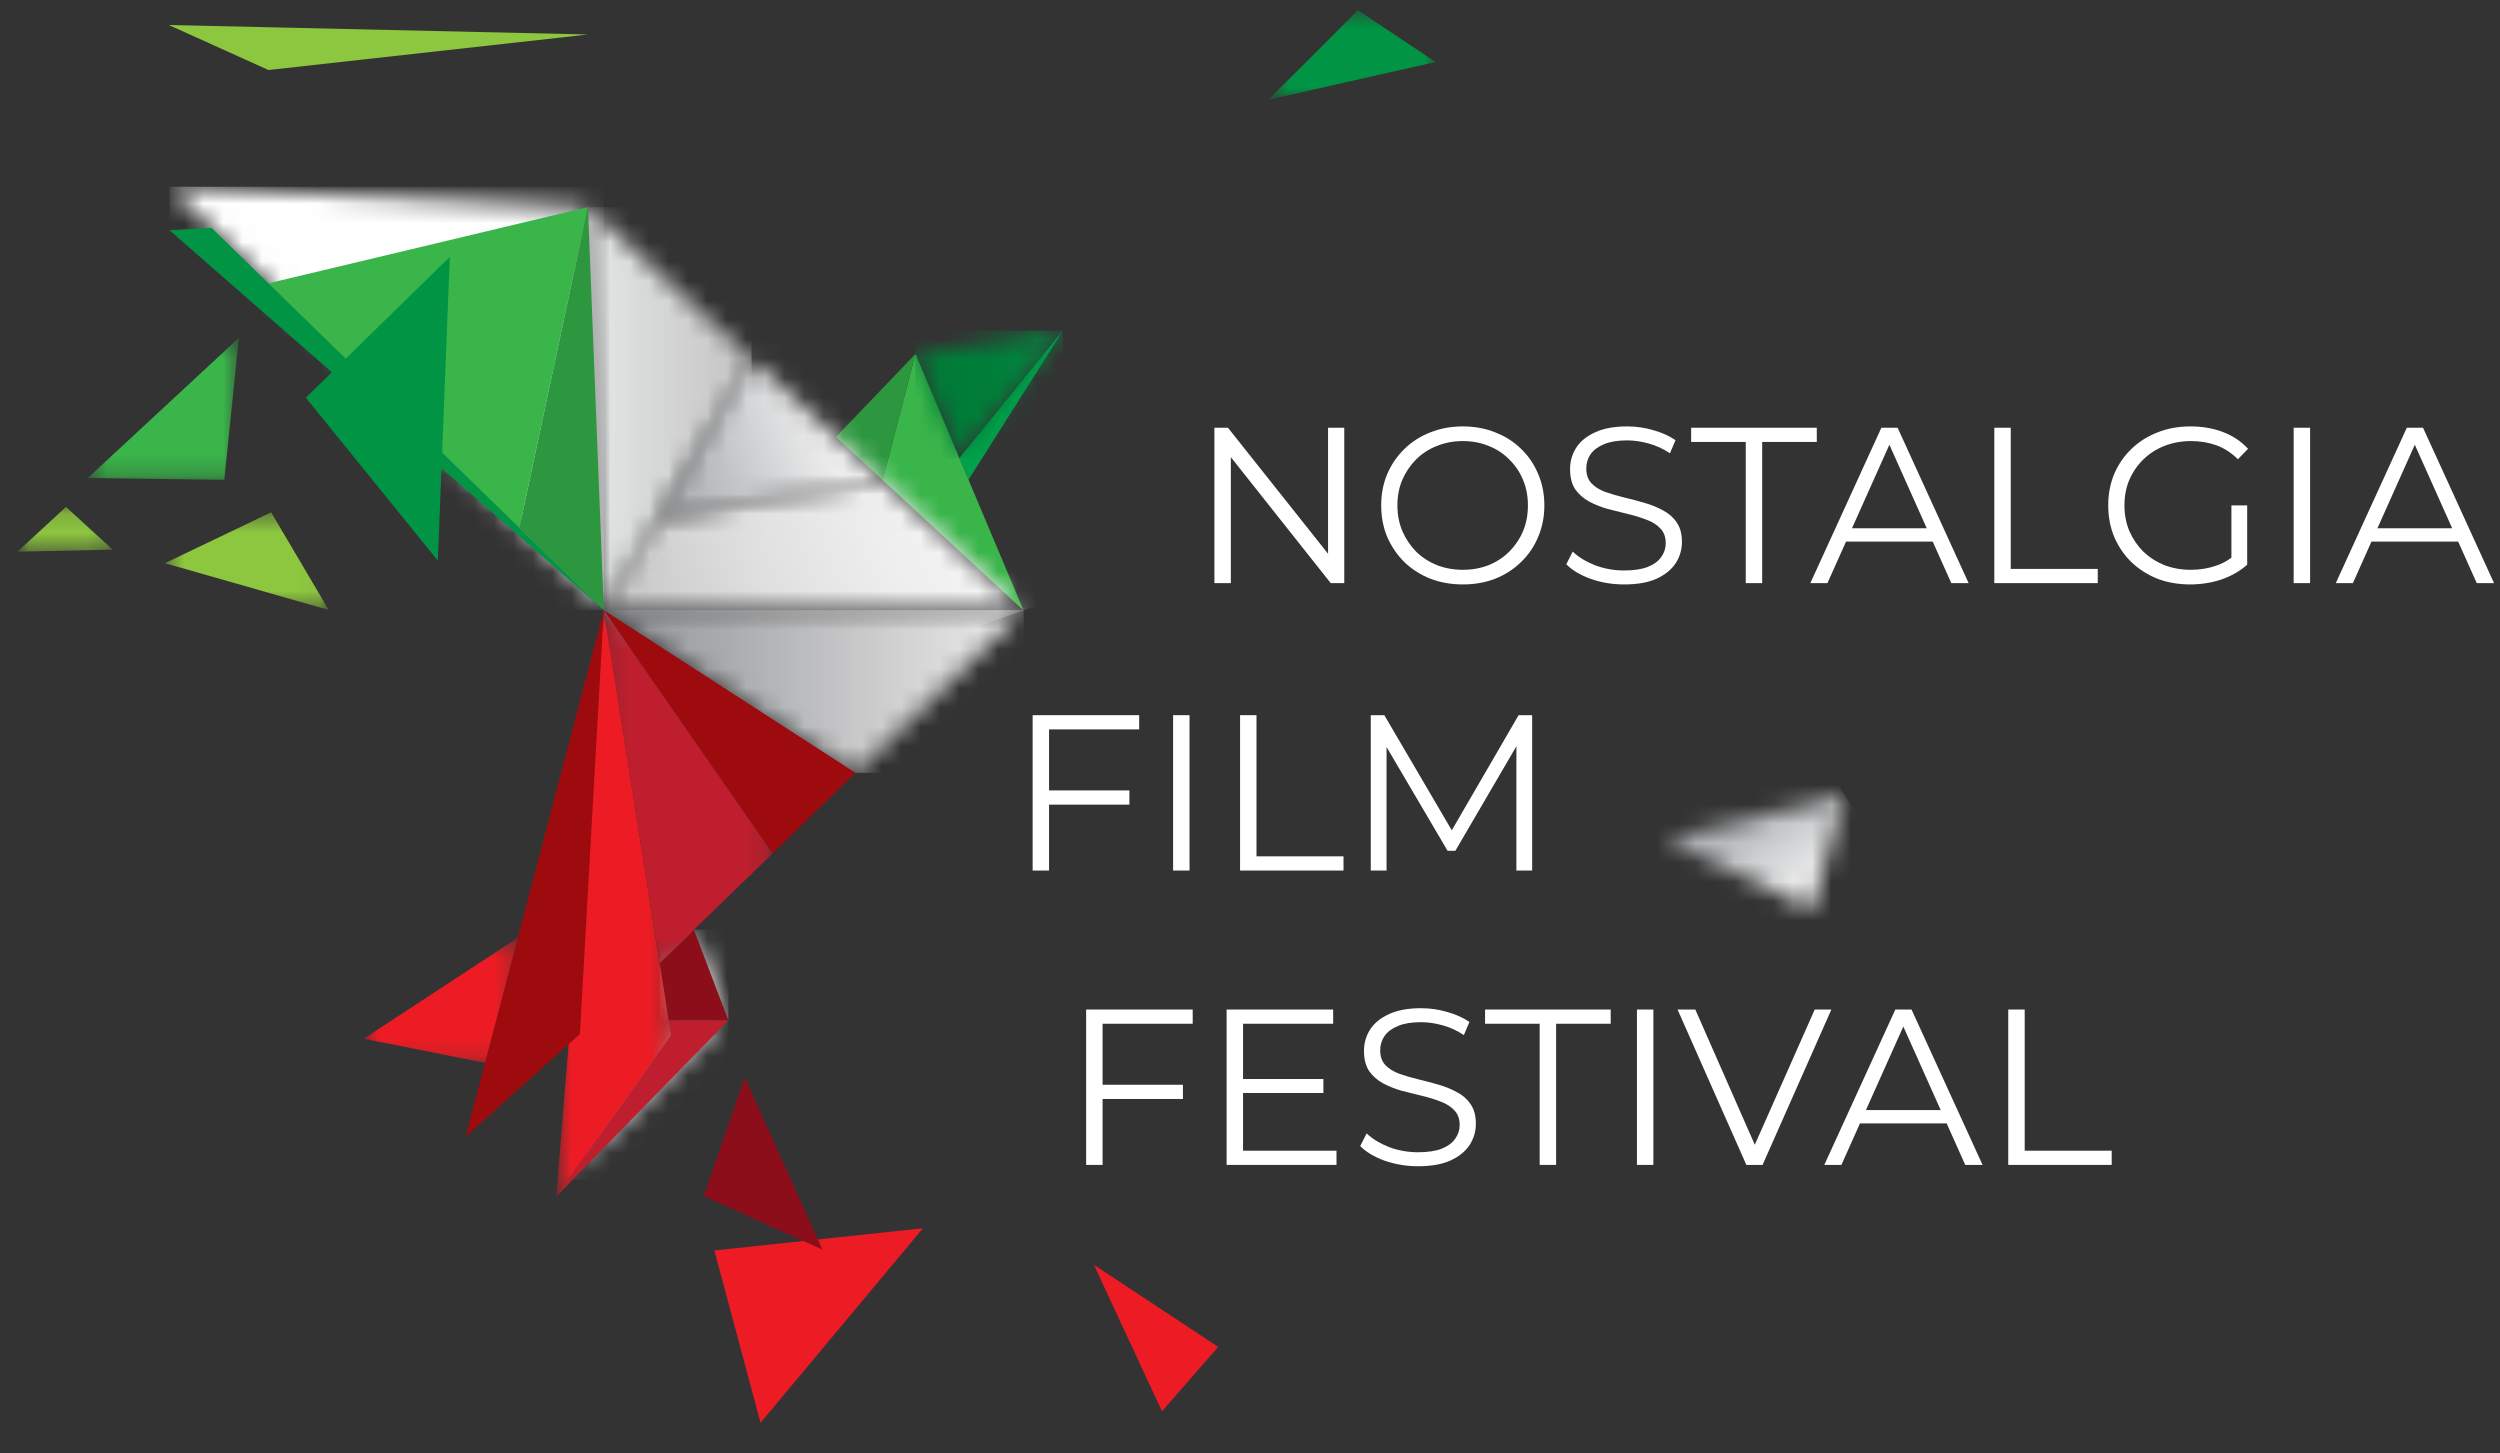 <svg xmlns="http://www.w3.org/2000/svg" width="129" height="75" viewBox="0 0 129 75" fill="none"><rect x="0" y="0" width="129" height="75" fill="#333333" stroke="none"/><g style="mix-blend-mode:multiply"><mask id="mask0_15_563" style="mask-type:luminance" maskUnits="userSpaceOnUse" x="65" y="0" width="10" height="6"><path d="M74.073 0.528H65.448V5.149H74.073V0.528Z" fill="white"></path></mask><g mask="url(#mask0_15_563)"><path fill-rule="evenodd" clip-rule="evenodd" d="M70.069 0.528L74.076 3.199L65.448 5.147L70.069 0.528Z" fill="#009444"></path></g></g><path d="M8.71 1.29L30.337 1.78L13.853 3.613L8.71 1.29Z" fill="#8DC63F"></path><mask id="mask1_15_563" style="mask-type:luminance" maskUnits="userSpaceOnUse" x="0" y="73" width="1" height="2"><path d="M0.939 74.739H0.942C0.942 74.739 0.939 74.733 0.936 74.733V74.739M0.695 73.964C0.748 74.221 0.826 74.469 0.915 74.715C0.915 74.721 0.927 74.724 0.936 74.73C0.933 74.688 0.933 74.649 0.924 74.61C0.886 74.43 0.847 74.251 0.808 74.071C0.802 74.041 0.799 74.005 0.802 73.975C0.811 73.895 0.778 73.841 0.71 73.805C0.683 73.856 0.686 73.91 0.698 73.964" fill="white"></path></mask><g mask="url(#mask1_15_563)"><path d="M0.942 73.808H0.686V74.742H0.942V73.808Z" fill="url(#paint0_linear_15_563)"></path></g><mask id="mask2_15_563" style="mask-type:luminance" maskUnits="userSpaceOnUse" x="0" y="72" width="1" height="1"><path d="M0.158 72.027C0.23 72.338 0.322 72.641 0.447 72.937C0.456 72.955 0.468 72.97 0.483 72.988C0.507 72.967 0.522 72.952 0.537 72.94C0.525 72.934 0.504 72.931 0.501 72.922C0.48 72.883 0.462 72.844 0.45 72.805C0.364 72.557 0.28 72.308 0.197 72.057C0.188 72.033 0.188 72.006 0.158 72C0.158 72.009 0.158 72.021 0.158 72.03M0.152 72C0.152 72 0.152 72 0.155 72H0.152Z" fill="white"></path></mask><g mask="url(#mask2_15_563)"><path d="M0.537 71.994H0.149V72.988H0.537V71.994Z" fill="url(#paint1_linear_15_563)"></path></g><mask id="mask3_15_563" style="mask-type:luminance" maskUnits="userSpaceOnUse" x="0" y="73" width="1" height="1"><path d="M0.68 73.395H0.683C0.683 73.395 0.683 73.386 0.677 73.383C0.677 73.386 0.677 73.389 0.677 73.395M0.709 73.131C0.709 73.131 0.709 73.131 0.709 73.134V73.128M0.611 73.066C0.611 73.066 0.614 73.066 0.617 73.066C0.617 73.066 0.617 73.066 0.617 73.063V73.069L0.611 73.066ZM0.617 73.066C0.638 73.152 0.665 73.239 0.659 73.332C0.659 73.347 0.668 73.365 0.677 73.38C0.677 73.326 0.671 73.275 0.671 73.221C0.671 73.185 0.68 73.149 0.709 73.125C0.718 73.087 0.701 73.057 0.677 73.03C0.656 73.039 0.635 73.051 0.617 73.06M0.677 73.027C0.677 73.027 0.677 73.027 0.68 73.027H0.677Z" fill="white"></path></mask><g mask="url(#mask3_15_563)"><path d="M0.722 73.036H0.614V73.395H0.722V73.036Z" fill="url(#paint2_linear_15_563)"></path></g><mask id="mask4_15_563" style="mask-type:luminance" maskUnits="userSpaceOnUse" x="0" y="71" width="1" height="1"><path d="M0.152 71.996C0.152 71.996 0.152 71.996 0.152 71.993V71.999M0.152 71.993C0.161 71.949 0.17 71.907 0.116 71.88C0.128 71.919 0.14 71.954 0.152 71.993ZM0.116 71.88C0.116 71.88 0.116 71.88 0.116 71.877V71.88Z" fill="white"></path></mask><g mask="url(#mask4_15_563)"><path d="M0.17 71.874H0.116V71.996H0.17V71.874Z" fill="url(#paint3_linear_15_563)"></path></g><mask id="mask5_15_563" style="mask-type:luminance" maskUnits="userSpaceOnUse" x="0" y="73" width="1" height="1"><path d="M0.593 73.392C0.593 73.392 0.602 73.398 0.605 73.4C0.605 73.395 0.605 73.389 0.605 73.386C0.596 73.374 0.584 73.365 0.573 73.356C0.573 73.356 0.587 73.38 0.593 73.392Z" fill="white"></path></mask><g mask="url(#mask5_15_563)"><path d="M0.605 73.353H0.57V73.401H0.605V73.353Z" fill="url(#paint4_linear_15_563)"></path></g><mask id="mask6_15_563" style="mask-type:luminance" maskUnits="userSpaceOnUse" x="0" y="73" width="1" height="1"><path d="M0.626 73.565C0.626 73.565 0.635 73.574 0.641 73.577C0.641 73.571 0.644 73.565 0.644 73.562C0.644 73.553 0.638 73.544 0.632 73.535C0.629 73.544 0.623 73.553 0.623 73.562" fill="white"></path></mask><g mask="url(#mask6_15_563)"><path d="M0.647 73.538H0.626V73.58H0.647V73.538Z" fill="url(#paint5_linear_15_563)"></path></g><mask id="mask7_15_563" style="mask-type:luminance" maskUnits="userSpaceOnUse" x="0" y="71" width="1" height="1"><path d="M0.033 71.427C0.018 71.377 0.009 71.353 0.003 71.332C0.003 71.356 3.97234e-08 71.383 0.033 71.427ZM0 71.323C0 71.323 0 71.329 0 71.332C0 71.329 0 71.323 0 71.32V71.323Z" fill="white"></path></mask><g mask="url(#mask7_15_563)"><path d="M0.033 71.318H0V71.425H0.033V71.318Z" fill="url(#paint6_linear_15_563)"></path></g><mask id="mask8_15_563" style="mask-type:luminance" maskUnits="userSpaceOnUse" x="0" y="71" width="1" height="1"><path d="M0.11 71.817C0.11 71.835 0.113 71.856 0.116 71.873C0.116 71.853 0.116 71.835 0.119 71.814H0.11V71.817Z" fill="white"></path></mask><g mask="url(#mask8_15_563)"><path d="M0.119 71.817H0.11V71.876H0.119V71.817Z" fill="url(#paint7_linear_15_563)"></path></g><mask id="mask9_15_563" style="mask-type:luminance" maskUnits="userSpaceOnUse" x="0" y="71" width="1" height="1"><path d="M0.074 71.687C0.074 71.687 0.083 71.687 0.083 71.684C0.083 71.682 0.083 71.676 0.083 71.673C0.083 71.67 0.08 71.668 0.077 71.665C0.077 71.673 0.077 71.679 0.077 71.687" fill="white"></path></mask><g mask="url(#mask9_15_563)"><path d="M0.083 71.665H0.074V71.687H0.083V71.665Z" fill="url(#paint8_linear_15_563)"></path></g><mask id="mask10_15_563" style="mask-type:luminance" maskUnits="userSpaceOnUse" x="0" y="74" width="1" height="1"><path d="M0.972 74.837H0.975C0.975 74.837 0.975 74.834 0.972 74.834C0.972 74.834 0.972 74.834 0.972 74.837ZM0.972 74.834C0.972 74.798 0.972 74.766 0.942 74.742C0.942 74.775 0.933 74.813 0.972 74.834ZM0.939 74.739C0.939 74.739 0.939 74.739 0.942 74.739V74.733H0.939V74.739Z" fill="white"></path></mask><g mask="url(#mask10_15_563)"><path d="M0.978 74.736H0.936V74.837H0.978V74.736Z" fill="url(#paint9_linear_15_563)"></path></g><mask id="mask11_15_563" style="mask-type:luminance" maskUnits="userSpaceOnUse" x="0" y="71" width="1" height="1"><path d="M0.039 71.55C0.039 71.55 0.042 71.556 0.044 71.559C0.044 71.556 0.047 71.55 0.05 71.547C0.05 71.544 0.05 71.539 0.047 71.536C0.047 71.542 0.042 71.547 0.039 71.553" fill="white"></path></mask><g mask="url(#mask11_15_563)"><path d="M0.051 71.533H0.039V71.561H0.051V71.533Z" fill="url(#paint10_linear_15_563)"></path></g><mask id="mask12_15_563" style="mask-type:luminance" maskUnits="userSpaceOnUse" x="0" y="73" width="1" height="1"><path d="M0.507 73.05C0.507 73.05 0.515 73.035 0.518 73.03C0.518 73.03 0.513 73.041 0.51 73.05" fill="white"></path></mask><g mask="url(#mask12_15_563)"><path d="M0.519 73.027H0.507V73.054H0.519V73.027Z" fill="url(#paint11_linear_15_563)"></path></g><mask id="mask13_15_563" style="mask-type:luminance" maskUnits="userSpaceOnUse" x="0" y="73" width="1" height="1"><path d="M0.533 73.175L0.539 73.164L0.531 73.161L0.533 73.175Z" fill="white"></path></mask><g mask="url(#mask13_15_563)"><path d="M0.539 73.161H0.531V73.175H0.539V73.161Z" fill="url(#paint12_linear_15_563)"></path></g><mask id="mask14_15_563" style="mask-type:luminance" maskUnits="userSpaceOnUse" x="0" y="73" width="1" height="1"><path d="M0.757 73.645C0.757 73.645 0.757 73.654 0.757 73.66C0.757 73.654 0.766 73.648 0.766 73.645C0.766 73.631 0.766 73.616 0.766 73.601C0.766 73.601 0.766 73.631 0.763 73.645" fill="white"></path></mask><g mask="url(#mask14_15_563)"><path d="M0.763 73.601H0.754V73.663H0.763V73.601Z" fill="url(#paint13_linear_15_563)"></path></g><path d="M62.663 30.089V22.071H63.362L68.894 29.035H68.528V22.071H69.364V30.089H68.665L63.144 23.125H63.511V30.089H62.663Z" fill="white"></path><path d="M75.485 30.157C74.882 30.157 74.321 30.058 73.802 29.86C73.29 29.654 72.843 29.367 72.462 29.001C72.087 28.627 71.793 28.195 71.58 27.706C71.373 27.21 71.27 26.668 71.27 26.08C71.27 25.492 71.373 24.954 71.58 24.465C71.793 23.969 72.087 23.537 72.462 23.171C72.843 22.797 73.29 22.51 73.802 22.312C74.313 22.106 74.874 22.003 75.485 22.003C76.088 22.003 76.646 22.106 77.157 22.312C77.669 22.51 78.112 22.793 78.486 23.159C78.868 23.526 79.162 23.957 79.368 24.454C79.582 24.95 79.689 25.492 79.689 26.08C79.689 26.668 79.582 27.21 79.368 27.706C79.162 28.203 78.868 28.634 78.486 29.001C78.112 29.367 77.669 29.654 77.157 29.86C76.646 30.058 76.088 30.157 75.485 30.157ZM75.485 29.402C75.966 29.402 76.409 29.321 76.814 29.161C77.226 28.993 77.581 28.76 77.879 28.462C78.184 28.157 78.421 27.806 78.589 27.409C78.757 27.004 78.841 26.561 78.841 26.08C78.841 25.599 78.757 25.16 78.589 24.763C78.421 24.358 78.184 24.007 77.879 23.709C77.581 23.404 77.226 23.171 76.814 23.011C76.409 22.843 75.966 22.759 75.485 22.759C75.004 22.759 74.558 22.843 74.145 23.011C73.733 23.171 73.374 23.404 73.069 23.709C72.771 24.007 72.534 24.358 72.358 24.763C72.19 25.16 72.106 25.599 72.106 26.08C72.106 26.553 72.19 26.992 72.358 27.397C72.534 27.802 72.771 28.157 73.069 28.462C73.374 28.76 73.733 28.993 74.145 29.161C74.558 29.321 75.004 29.402 75.485 29.402Z" fill="white"></path><path d="M83.799 30.157C83.203 30.157 82.631 30.062 82.081 29.871C81.539 29.673 81.119 29.421 80.821 29.115L81.153 28.462C81.436 28.737 81.814 28.97 82.287 29.161C82.768 29.344 83.272 29.436 83.799 29.436C84.303 29.436 84.711 29.375 85.024 29.253C85.345 29.123 85.578 28.951 85.723 28.737C85.876 28.523 85.952 28.287 85.952 28.027C85.952 27.714 85.861 27.462 85.677 27.271C85.502 27.08 85.269 26.931 84.979 26.825C84.688 26.71 84.368 26.611 84.016 26.527C83.665 26.443 83.314 26.355 82.963 26.263C82.612 26.164 82.287 26.034 81.989 25.874C81.699 25.714 81.462 25.504 81.279 25.244C81.103 24.977 81.016 24.629 81.016 24.202C81.016 23.805 81.119 23.442 81.325 23.114C81.539 22.778 81.863 22.51 82.298 22.312C82.734 22.106 83.291 22.003 83.971 22.003C84.421 22.003 84.868 22.067 85.311 22.197C85.754 22.32 86.135 22.491 86.456 22.713L86.17 23.389C85.826 23.159 85.46 22.991 85.07 22.885C84.688 22.778 84.318 22.724 83.959 22.724C83.478 22.724 83.081 22.789 82.768 22.919C82.455 23.049 82.222 23.224 82.069 23.446C81.924 23.66 81.852 23.904 81.852 24.179C81.852 24.492 81.94 24.744 82.115 24.935C82.298 25.126 82.535 25.274 82.825 25.381C83.123 25.488 83.448 25.584 83.799 25.668C84.15 25.752 84.498 25.843 84.841 25.943C85.192 26.042 85.513 26.172 85.803 26.332C86.101 26.485 86.338 26.691 86.513 26.951C86.697 27.21 86.788 27.55 86.788 27.97C86.788 28.359 86.681 28.722 86.468 29.058C86.254 29.386 85.925 29.654 85.483 29.86C85.047 30.058 84.486 30.157 83.799 30.157Z" fill="white"></path><path d="M90.081 30.089V22.804H87.263V22.071H93.746V22.804H90.928V30.089H90.081Z" fill="white"></path><path d="M93.414 30.089L97.079 22.071H97.916L101.581 30.089H100.687L97.32 22.564H97.664L94.296 30.089H93.414ZM94.858 27.947L95.109 27.26H99.771L100.023 27.947H94.858Z" fill="white"></path><path d="M102.907 30.089V22.071H103.754V29.356H108.244V30.089H102.907Z" fill="white"></path><path d="M113.011 30.157C112.4 30.157 111.835 30.058 111.316 29.86C110.804 29.654 110.358 29.367 109.976 29.001C109.602 28.634 109.308 28.203 109.094 27.706C108.888 27.21 108.785 26.668 108.785 26.08C108.785 25.492 108.888 24.95 109.094 24.454C109.308 23.957 109.606 23.526 109.987 23.159C110.369 22.793 110.816 22.51 111.327 22.312C111.847 22.106 112.412 22.003 113.023 22.003C113.633 22.003 114.191 22.098 114.695 22.289C115.206 22.48 115.642 22.77 116 23.159L115.474 23.698C115.138 23.362 114.767 23.121 114.363 22.976C113.958 22.831 113.523 22.759 113.057 22.759C112.561 22.759 112.102 22.843 111.682 23.011C111.27 23.171 110.907 23.404 110.594 23.709C110.289 24.007 110.048 24.358 109.873 24.763C109.705 25.16 109.621 25.599 109.621 26.08C109.621 26.553 109.705 26.992 109.873 27.397C110.048 27.802 110.289 28.157 110.594 28.462C110.907 28.76 111.27 28.993 111.682 29.161C112.102 29.321 112.557 29.402 113.045 29.402C113.504 29.402 113.935 29.333 114.34 29.195C114.752 29.058 115.13 28.825 115.474 28.497L115.955 29.138C115.573 29.474 115.126 29.73 114.615 29.905C114.103 30.073 113.568 30.157 113.011 30.157ZM115.141 29.035V26.08H115.955V29.138L115.141 29.035Z" fill="white"></path><path d="M118.353 30.089V22.071H119.201V30.089H118.353Z" fill="white"></path><path d="M120.527 30.089L124.192 22.071H125.028L128.693 30.089H127.8L124.432 22.564H124.776L121.409 30.089H120.527ZM121.97 27.947L122.222 27.26H126.883L127.135 27.947H121.97Z" fill="white"></path><path d="M54.04 40.786H58.277V41.519H54.04V40.786ZM54.131 44.92H53.284V36.903H58.781V37.636H54.131V44.92Z" fill="white"></path><path d="M60.532 44.92V36.903H61.379V44.92H60.532Z" fill="white"></path><path d="M63.988 44.92V36.903H64.835V44.187H69.325V44.92H63.988Z" fill="white"></path><path d="M70.732 44.92V36.903H71.431L75.096 43.157H74.73L78.36 36.903H79.059V44.92H78.246V38.174H78.44L75.096 43.901H74.695L71.328 38.174H71.546V44.92H70.732Z" fill="white"></path><path d="M56.801 55.974H61.039V56.707H56.801V55.974ZM56.893 60.109H56.045V52.092H61.543V52.825H56.893V60.109Z" fill="white"></path><path d="M64.049 55.677H68.287V56.398H64.049V55.677ZM64.141 59.376H68.963V60.109H63.293V52.092H68.791V52.825H64.141V59.376Z" fill="white"></path><path d="M73.165 60.178C72.57 60.178 71.997 60.082 71.447 59.892C70.905 59.693 70.485 59.441 70.187 59.136L70.519 58.483C70.802 58.758 71.18 58.99 71.653 59.181C72.135 59.365 72.638 59.456 73.165 59.456C73.669 59.456 74.078 59.395 74.391 59.273C74.712 59.143 74.944 58.971 75.089 58.758C75.242 58.544 75.319 58.307 75.319 58.047C75.319 57.734 75.227 57.482 75.044 57.292C74.868 57.101 74.635 56.952 74.345 56.845C74.055 56.73 73.734 56.631 73.383 56.547C73.032 56.463 72.68 56.375 72.329 56.284C71.978 56.184 71.653 56.055 71.356 55.894C71.066 55.734 70.829 55.524 70.645 55.264C70.47 54.997 70.382 54.65 70.382 54.222C70.382 53.825 70.485 53.462 70.691 53.134C70.905 52.798 71.23 52.531 71.665 52.332C72.1 52.126 72.657 52.023 73.337 52.023C73.788 52.023 74.234 52.088 74.677 52.218C75.12 52.34 75.502 52.512 75.823 52.733L75.536 53.409C75.192 53.18 74.826 53.012 74.437 52.905C74.055 52.798 73.684 52.745 73.326 52.745C72.845 52.745 72.448 52.809 72.135 52.939C71.821 53.069 71.588 53.245 71.436 53.466C71.291 53.68 71.218 53.924 71.218 54.199C71.218 54.512 71.306 54.764 71.482 54.955C71.665 55.146 71.902 55.295 72.192 55.402C72.49 55.509 72.814 55.604 73.165 55.688C73.516 55.772 73.864 55.864 74.207 55.963C74.559 56.062 74.879 56.192 75.17 56.352C75.467 56.505 75.704 56.711 75.88 56.971C76.063 57.23 76.155 57.57 76.155 57.99C76.155 58.38 76.048 58.742 75.834 59.078C75.62 59.407 75.292 59.674 74.849 59.88C74.414 60.079 73.853 60.178 73.165 60.178Z" fill="white"></path><path d="M79.447 60.109V52.825H76.63V52.092H83.112V52.825H80.295V60.109H79.447Z" fill="white"></path><path d="M84.466 60.109V52.092H85.314V60.109H84.466Z" fill="white"></path><path d="M90.112 60.109L86.562 52.092H87.478L90.799 59.639H90.295L93.64 52.092H94.499L90.948 60.109H90.112Z" fill="white"></path><path d="M94.134 60.109L97.799 52.092H98.635L102.3 60.109H101.406L98.039 52.584H98.383L95.016 60.109H94.134ZM95.577 57.967L95.829 57.28H100.49L100.742 57.967H95.577Z" fill="white"></path><path d="M103.626 60.109V52.092H104.474V59.376H108.963V60.109H103.626Z" fill="white"></path><path d="M54.844 17.06L49.973 24.756L49.502 23.639L54.844 17.06Z" fill="#00A14B"></path><path d="M47.237 18.263L45.546 24.774L52.817 31.5L47.237 18.263Z" fill="#39B54A"></path><path fill-rule="evenodd" clip-rule="evenodd" d="M47.237 18.263L45.547 24.774L43.135 22.547L47.237 18.263Z" fill="#2C973E"></path><mask id="mask15_15_563" style="mask-type:luminance" maskUnits="userSpaceOnUse" x="31" y="24" width="22" height="8"><path d="M33.957 26.725L31.157 31.482L52.817 31.5L45.547 24.774L33.957 26.725Z" fill="white"></path></mask><g mask="url(#mask15_15_563)"><path d="M50.376 17.896L29.037 25.531L33.593 38.372L54.932 30.738L50.376 17.896Z" fill="url(#paint14_linear_15_563)"></path></g><mask id="mask16_15_563" style="mask-type:luminance" maskUnits="userSpaceOnUse" x="8" y="9" width="24" height="23"><path d="M31.157 31.482L30.337 10.687L8.743 9.636L31.157 31.482Z" fill="white"></path></mask><g mask="url(#mask16_15_563)"><path d="M31.157 9.636H8.743V31.482H31.157V9.636Z" fill="url(#paint15_linear_15_563)"></path></g><mask id="mask17_15_563" style="mask-type:luminance" maskUnits="userSpaceOnUse" x="34" y="47" width="4" height="6"><path d="M34.034 49.687L34.502 52.648H37.584L35.805 47.972L34.034 49.687Z" fill="white"></path></mask><g mask="url(#mask17_15_563)"><path d="M37.584 47.972H34.034V52.648H37.584V47.972Z" fill="url(#paint16_linear_15_563)"></path></g><mask id="mask18_15_563" style="mask-type:luminance" maskUnits="userSpaceOnUse" x="29" y="52" width="9" height="9"><path d="M34.502 52.648L34.624 53.411L29.321 60.868L37.584 52.648H34.502Z" fill="white"></path></mask><g mask="url(#mask18_15_563)"><path d="M37.584 52.648H29.321V60.868H37.584V52.648Z" fill="url(#paint17_linear_15_563)"></path></g><path d="M30.337 10.687L26.796 27.246L13.85 14.62L30.337 10.687Z" fill="#39B54A"></path><path d="M10.916 11.758L8.743 11.878L31.157 31.482L10.916 11.758Z" fill="#009444"></path><g style="mix-blend-mode:multiply"><mask id="mask19_15_563" style="mask-type:luminance" maskUnits="userSpaceOnUse" x="28" y="31" width="7" height="31"><path d="M34.624 31.482H28.704V61.733H34.624V31.482Z" fill="white"></path></mask><g mask="url(#mask19_15_563)"><path d="M31.157 31.482L34.499 52.648L34.624 53.411L28.704 61.736L31.157 31.482Z" fill="#ED1C24"></path></g></g><path d="M31.157 31.482L29.923 53.357L24.027 58.656L31.157 31.482Z" fill="#9E0B0F"></path><path d="M37.584 52.648L28.704 61.736L34.624 53.411L34.499 52.648H37.584Z" fill="#BE1E2D"></path><path d="M34.034 49.687L35.805 47.972L37.584 52.648H34.499L34.034 49.687Z" fill="#8B0E1A"></path><g style="mix-blend-mode:multiply"><mask id="mask20_15_563" style="mask-type:luminance" maskUnits="userSpaceOnUse" x="31" y="31" width="9" height="19"><path d="M39.874 31.482H31.157V49.687H39.874V31.482Z" fill="white"></path></mask><g mask="url(#mask20_15_563)"><path d="M31.157 31.482L39.874 44.033L34.034 49.687L31.157 31.482Z" fill="#BE1E2D"></path></g></g><path d="M36.86 64.525L47.624 63.379L39.245 73.413L36.86 64.525Z" fill="#ED1C24"></path><path d="M15.781 20.52L23.21 13.255L22.593 28.931L15.781 20.52Z" fill="#009444"></path><g style="mix-blend-mode:multiply"><mask id="mask21_15_563" style="mask-type:luminance" maskUnits="userSpaceOnUse" x="4" y="17" width="9" height="8"><path d="M12.326 17.431H4.528V24.759H12.326V17.431Z" fill="white"></path></mask><g mask="url(#mask21_15_563)"><path d="M11.575 24.759L4.528 24.666L12.326 17.431L11.575 24.759Z" fill="#39B54A"></path></g></g><g style="mix-blend-mode:multiply"><mask id="mask22_15_563" style="mask-type:luminance" maskUnits="userSpaceOnUse" x="8" y="26" width="9" height="6"><path d="M16.965 26.435H8.508V31.476H16.965V26.435Z" fill="white"></path></mask><g mask="url(#mask22_15_563)"><path d="M13.99 26.435L16.965 31.476L8.508 29.06L13.99 26.435Z" fill="#8DC63F"></path></g></g><g style="mix-blend-mode:multiply"><mask id="mask23_15_563" style="mask-type:luminance" maskUnits="userSpaceOnUse" x="0" y="26" width="6" height="3"><path d="M5.816 26.157H0.903V28.462H5.816V26.157Z" fill="white"></path></mask><g mask="url(#mask23_15_563)"><path d="M3.404 26.157L5.816 28.363L0.903 28.465L3.404 26.157Z" fill="#8DC63F"></path></g></g><path d="M36.317 61.718L38.428 55.593L42.443 64.484L36.317 61.718Z" fill="#8B0E1A"></path><g style="mix-blend-mode:multiply"><mask id="mask24_15_563" style="mask-type:luminance" maskUnits="userSpaceOnUse" x="18" y="48" width="9" height="7"><path d="M26.722 48.385H18.771V54.845H26.722V48.385Z" fill="white"></path></mask><g mask="url(#mask24_15_563)"><path d="M25.026 54.845L18.771 53.597L26.722 48.385L25.026 54.845Z" fill="#ED1C24"></path></g></g><mask id="mask25_15_563" style="mask-type:luminance" maskUnits="userSpaceOnUse" x="30" y="10" width="9" height="22"><path d="M31.157 31.482L38.785 18.526L30.337 10.687L31.157 31.482Z" fill="white"></path></mask><g mask="url(#mask25_15_563)"><path d="M38.782 10.687H30.337V31.485H38.782V10.687Z" fill="url(#paint18_linear_15_563)"></path></g><path fill-rule="evenodd" clip-rule="evenodd" d="M62.858 69.5L56.449 65.267L59.958 72.822L62.858 69.5Z" fill="#ED1C24"></path><mask id="mask26_15_563" style="mask-type:luminance" maskUnits="userSpaceOnUse" x="85" y="40" width="11" height="7"><path d="M85.901 43.288L93.484 46.895L95.171 40.995L85.901 43.288Z" fill="white"></path></mask><g mask="url(#mask26_15_563)"><path d="M92.4 36.731L83.21 42.758L88.673 51.156L97.862 45.129L92.4 36.731Z" fill="url(#paint19_linear_15_563)"></path></g><mask id="mask27_15_563" style="mask-type:luminance" maskUnits="userSpaceOnUse" x="31" y="31" width="22" height="9"><path d="M44.143 39.881L52.817 31.5L31.157 31.482L44.143 39.881Z" fill="white"></path></mask><g mask="url(#mask27_15_563)"><path d="M52.82 31.482H31.157V39.878H52.82V31.482Z" fill="url(#paint20_linear_15_563)"></path></g><mask id="mask28_15_563" style="mask-type:luminance" maskUnits="userSpaceOnUse" x="33" y="18" width="13" height="9"><path d="M33.962 26.728L45.547 24.774L38.786 18.526L33.962 26.728Z" fill="white"></path></mask><g mask="url(#mask28_15_563)"><path d="M44.246 14.849L31.382 19.451L35.269 30.405L48.133 25.803L44.246 14.849Z" fill="url(#paint21_linear_15_563)"></path></g><path d="M39.874 44.033L31.157 31.482L44.143 39.881L39.874 44.033Z" fill="#9E0B0F"></path><path d="M30.337 10.687L31.157 31.482L26.799 27.237L30.337 10.687Z" fill="#2C973E"></path><mask id="mask29_15_563" style="mask-type:luminance" maskUnits="userSpaceOnUse" x="47" y="17" width="8" height="7"><path d="M47.234 18.26L49.502 23.639L54.844 17.06L47.234 18.26Z" fill="white"></path></mask><g mask="url(#mask29_15_563)"><path d="M54.844 17.06H47.234V23.639H54.844V17.06Z" fill="url(#paint22_linear_15_563)"></path></g><defs><linearGradient id="paint0_linear_15_563" x1="0.115" y1="74.681" x2="0.115" y2="73.751" gradientUnits="userSpaceOnUse"><stop stop-color="#231F20"></stop><stop offset="0.3" stop-color="#241F20"></stop><stop offset="0.41" stop-color="#2B1F20"></stop><stop offset="0.48" stop-color="#372020"></stop><stop offset="0.54" stop-color="#482121"></stop><stop offset="0.6" stop-color="#5E2221"></stop><stop offset="0.64" stop-color="#792422"></stop><stop offset="0.69" stop-color="#9A2623"></stop><stop offset="0.72" stop-color="#BE2824"></stop><stop offset="0.76" stop-color="#E42B26"></stop><stop offset="1" stop-color="#ED1C24"></stop></linearGradient><linearGradient id="paint1_linear_15_563" x1="-0.277" y1="72.944" x2="-0.277" y2="71.944" gradientUnits="userSpaceOnUse"><stop stop-color="#231F20"></stop><stop offset="0.3" stop-color="#241F20"></stop><stop offset="0.41" stop-color="#2B1F20"></stop><stop offset="0.48" stop-color="#372020"></stop><stop offset="0.54" stop-color="#482121"></stop><stop offset="0.6" stop-color="#5E2221"></stop><stop offset="0.64" stop-color="#792422"></stop><stop offset="0.69" stop-color="#9A2623"></stop><stop offset="0.72" stop-color="#BE2824"></stop><stop offset="0.76" stop-color="#E42B26"></stop><stop offset="1" stop-color="#ED1C24"></stop></linearGradient><linearGradient id="paint2_linear_15_563" x1="1.159" y1="73.485" x2="1.159" y2="73.126" gradientUnits="userSpaceOnUse"><stop stop-color="#231F20"></stop><stop offset="0.3" stop-color="#241F20"></stop><stop offset="0.41" stop-color="#2B1F20"></stop><stop offset="0.48" stop-color="#372020"></stop><stop offset="0.54" stop-color="#482121"></stop><stop offset="0.6" stop-color="#5E2221"></stop><stop offset="0.64" stop-color="#792422"></stop><stop offset="0.69" stop-color="#9A2623"></stop><stop offset="0.72" stop-color="#BE2824"></stop><stop offset="0.76" stop-color="#E42B26"></stop><stop offset="1" stop-color="#ED1C24"></stop></linearGradient><linearGradient id="paint3_linear_15_563" x1="-0.097" y1="71.9" x2="-0.097" y2="71.778" gradientUnits="userSpaceOnUse"><stop stop-color="#231F20"></stop><stop offset="0.3" stop-color="#241F20"></stop><stop offset="0.41" stop-color="#2B1F20"></stop><stop offset="0.48" stop-color="#372020"></stop><stop offset="0.54" stop-color="#482121"></stop><stop offset="0.6" stop-color="#5E2221"></stop><stop offset="0.64" stop-color="#792422"></stop><stop offset="0.69" stop-color="#9A2623"></stop><stop offset="0.72" stop-color="#BE2824"></stop><stop offset="0.76" stop-color="#E42B26"></stop><stop offset="1" stop-color="#ED1C24"></stop></linearGradient><linearGradient id="paint4_linear_15_563" x1="0.724" y1="73.489" x2="0.724" y2="73.442" gradientUnits="userSpaceOnUse"><stop stop-color="#231F20"></stop><stop offset="0.3" stop-color="#241F20"></stop><stop offset="0.41" stop-color="#2B1F20"></stop><stop offset="0.48" stop-color="#372020"></stop><stop offset="0.54" stop-color="#482121"></stop><stop offset="0.6" stop-color="#5E2221"></stop><stop offset="0.64" stop-color="#792422"></stop><stop offset="0.69" stop-color="#9A2623"></stop><stop offset="0.72" stop-color="#BE2824"></stop><stop offset="0.76" stop-color="#E42B26"></stop><stop offset="1" stop-color="#ED1C24"></stop></linearGradient><linearGradient id="paint5_linear_15_563" x1="0.245" y1="73.31" x2="0.245" y2="73.269" gradientUnits="userSpaceOnUse"><stop stop-color="#231F20"></stop><stop offset="0.3" stop-color="#241F20"></stop><stop offset="0.41" stop-color="#2B1F20"></stop><stop offset="0.48" stop-color="#372020"></stop><stop offset="0.54" stop-color="#482121"></stop><stop offset="0.6" stop-color="#5E2221"></stop><stop offset="0.64" stop-color="#792422"></stop><stop offset="0.69" stop-color="#9A2623"></stop><stop offset="0.72" stop-color="#BE2824"></stop><stop offset="0.76" stop-color="#E42B26"></stop><stop offset="1" stop-color="#ED1C24"></stop></linearGradient><linearGradient id="paint6_linear_15_563" x1="0.865" y1="71.796" x2="0.865" y2="71.69" gradientUnits="userSpaceOnUse"><stop stop-color="#231F20"></stop><stop offset="0.3" stop-color="#241F20"></stop><stop offset="0.41" stop-color="#2B1F20"></stop><stop offset="0.48" stop-color="#372020"></stop><stop offset="0.54" stop-color="#482121"></stop><stop offset="0.6" stop-color="#5E2221"></stop><stop offset="0.64" stop-color="#792422"></stop><stop offset="0.69" stop-color="#9A2623"></stop><stop offset="0.72" stop-color="#BE2824"></stop><stop offset="0.76" stop-color="#E42B26"></stop><stop offset="1" stop-color="#ED1C24"></stop></linearGradient><linearGradient id="paint7_linear_15_563" x1="-1.534" y1="70.89" x2="-1.534" y2="70.831" gradientUnits="userSpaceOnUse"><stop stop-color="#231F20"></stop><stop offset="0.3" stop-color="#241F20"></stop><stop offset="0.41" stop-color="#2B1F20"></stop><stop offset="0.48" stop-color="#372020"></stop><stop offset="0.54" stop-color="#482121"></stop><stop offset="0.6" stop-color="#5E2221"></stop><stop offset="0.64" stop-color="#792422"></stop><stop offset="0.69" stop-color="#9A2623"></stop><stop offset="0.72" stop-color="#BE2824"></stop><stop offset="0.76" stop-color="#E42B26"></stop><stop offset="1" stop-color="#ED1C24"></stop></linearGradient><linearGradient id="paint8_linear_15_563" x1="-1.422" y1="70.486" x2="-1.422" y2="70.462" gradientUnits="userSpaceOnUse"><stop stop-color="#231F20"></stop><stop offset="0.3" stop-color="#241F20"></stop><stop offset="0.41" stop-color="#2B1F20"></stop><stop offset="0.48" stop-color="#372020"></stop><stop offset="0.54" stop-color="#482121"></stop><stop offset="0.6" stop-color="#5E2221"></stop><stop offset="0.64" stop-color="#792422"></stop><stop offset="0.69" stop-color="#9A2623"></stop><stop offset="0.72" stop-color="#BE2824"></stop><stop offset="0.76" stop-color="#E42B26"></stop><stop offset="1" stop-color="#ED1C24"></stop></linearGradient><linearGradient id="paint9_linear_15_563" x1="-0.067" y1="74.383" x2="-0.067" y2="74.28" gradientUnits="userSpaceOnUse"><stop stop-color="#231F20"></stop><stop offset="0.3" stop-color="#241F20"></stop><stop offset="0.41" stop-color="#2B1F20"></stop><stop offset="0.48" stop-color="#372020"></stop><stop offset="0.54" stop-color="#482121"></stop><stop offset="0.6" stop-color="#5E2221"></stop><stop offset="0.64" stop-color="#792422"></stop><stop offset="0.69" stop-color="#9A2623"></stop><stop offset="0.72" stop-color="#BE2824"></stop><stop offset="0.76" stop-color="#E42B26"></stop><stop offset="1" stop-color="#ED1C24"></stop></linearGradient><linearGradient id="paint10_linear_15_563" x1="1.261" y1="72.525" x2="1.261" y2="72.499" gradientUnits="userSpaceOnUse"><stop stop-color="#231F20"></stop><stop offset="0.3" stop-color="#241F20"></stop><stop offset="0.41" stop-color="#2B1F20"></stop><stop offset="0.48" stop-color="#372020"></stop><stop offset="0.54" stop-color="#482121"></stop><stop offset="0.6" stop-color="#5E2221"></stop><stop offset="0.64" stop-color="#792422"></stop><stop offset="0.69" stop-color="#9A2623"></stop><stop offset="0.72" stop-color="#BE2824"></stop><stop offset="0.76" stop-color="#E42B26"></stop><stop offset="1" stop-color="#ED1C24"></stop></linearGradient><linearGradient id="paint11_linear_15_563" x1="1.349" y1="73.714" x2="1.349" y2="73.688" gradientUnits="userSpaceOnUse"><stop stop-color="#231F20"></stop><stop offset="0.3" stop-color="#241F20"></stop><stop offset="0.41" stop-color="#2B1F20"></stop><stop offset="0.48" stop-color="#372020"></stop><stop offset="0.54" stop-color="#482121"></stop><stop offset="0.6" stop-color="#5E2221"></stop><stop offset="0.64" stop-color="#792422"></stop><stop offset="0.69" stop-color="#9A2623"></stop><stop offset="0.72" stop-color="#BE2824"></stop><stop offset="0.76" stop-color="#E42B26"></stop><stop offset="1" stop-color="#ED1C24"></stop></linearGradient><linearGradient id="paint12_linear_15_563" x1="3.977" y1="76.272" x2="3.977" y2="76.261" gradientUnits="userSpaceOnUse"><stop stop-color="#231F20"></stop><stop offset="0.3" stop-color="#241F20"></stop><stop offset="0.41" stop-color="#2B1F20"></stop><stop offset="0.48" stop-color="#372020"></stop><stop offset="0.54" stop-color="#482121"></stop><stop offset="0.6" stop-color="#5E2221"></stop><stop offset="0.64" stop-color="#792422"></stop><stop offset="0.69" stop-color="#9A2623"></stop><stop offset="0.72" stop-color="#BE2824"></stop><stop offset="0.76" stop-color="#E42B26"></stop><stop offset="1" stop-color="#ED1C24"></stop></linearGradient><linearGradient id="paint13_linear_15_563" x1="-0.574" y1="72.887" x2="-0.574" y2="72.825" gradientUnits="userSpaceOnUse"><stop stop-color="#231F20"></stop><stop offset="0.3" stop-color="#241F20"></stop><stop offset="0.41" stop-color="#2B1F20"></stop><stop offset="0.48" stop-color="#372020"></stop><stop offset="0.54" stop-color="#482121"></stop><stop offset="0.6" stop-color="#5E2221"></stop><stop offset="0.64" stop-color="#792422"></stop><stop offset="0.69" stop-color="#9A2623"></stop><stop offset="0.72" stop-color="#BE2824"></stop><stop offset="0.76" stop-color="#E42B26"></stop><stop offset="1" stop-color="#ED1C24"></stop></linearGradient><linearGradient id="paint14_linear_15_563" x1="31.534" y1="32.338" x2="50.679" y2="25.545" gradientUnits="userSpaceOnUse"><stop stop-color="#C4C4C4"></stop><stop offset="0.04" stop-color="#C7C7C7"></stop><stop offset="0.41" stop-color="#E1E0E0"></stop><stop offset="0.74" stop-color="#F0EFEF"></stop><stop offset="1" stop-color="#F6F5F5"></stop></linearGradient><linearGradient id="paint15_linear_15_563" x1="30.768" y1="21.246" x2="22.524" y2="21.246" gradientUnits="userSpaceOnUse"><stop stop-color="#C4C4C4"></stop><stop offset="0.09" stop-color="#D8D8D8"></stop><stop offset="0.2" stop-color="#E9E9E9"></stop><stop offset="0.34" stop-color="#F5F5F5"></stop><stop offset="0.53" stop-color="#FDFDFD"></stop><stop offset="1" stop-color="white"></stop></linearGradient><linearGradient id="paint16_linear_15_563" x1="37.59" y1="49.995" x2="34.022" y2="49.995" gradientUnits="userSpaceOnUse"><stop stop-color="#F5F5F5"></stop><stop offset="0.29" stop-color="#F1F1F1"></stop><stop offset="0.57" stop-color="#E5E5E5"></stop><stop offset="0.85" stop-color="#D1D1D1"></stop><stop offset="1" stop-color="#C4C4C4"></stop></linearGradient><linearGradient id="paint17_linear_15_563" x1="37.612" y1="56.693" x2="29.308" y2="56.693" gradientUnits="userSpaceOnUse"><stop stop-color="#C4C4C4"></stop><stop offset="0.28" stop-color="#CCCCCC"></stop><stop offset="0.71" stop-color="#E2E2E2"></stop><stop offset="1" stop-color="#F5F5F5"></stop></linearGradient><linearGradient id="paint18_linear_15_563" x1="30.32" y1="20.762" x2="38.807" y2="20.762" gradientUnits="userSpaceOnUse"><stop stop-color="#E6E7E8"></stop><stop offset="0.36" stop-color="#D8D9D9"></stop><stop offset="1" stop-color="#C4C4C4"></stop></linearGradient><linearGradient id="paint19_linear_15_563" x1="88.841" y1="41.384" x2="92.758" y2="47.355" gradientUnits="userSpaceOnUse"><stop stop-color="#A7A9AC"></stop><stop offset="0.29" stop-color="#BCBEC0"></stop><stop offset="0.9" stop-color="#F5F5F5"></stop><stop offset="1" stop-color="white"></stop></linearGradient><linearGradient id="paint20_linear_15_563" x1="31.104" y1="36.446" x2="52.869" y2="36.446" gradientUnits="userSpaceOnUse"><stop stop-color="#939598"></stop><stop offset="0.28" stop-color="#A8AAAC"></stop><stop offset="0.86" stop-color="#E1E0E0"></stop><stop offset="1" stop-color="#F0EFEE"></stop></linearGradient><linearGradient id="paint21_linear_15_563" x1="33.585" y1="25.526" x2="44.44" y2="21.675" gradientUnits="userSpaceOnUse"><stop stop-color="#A7A9AC"></stop><stop offset="0.29" stop-color="#BCBEC0"></stop><stop offset="0.9" stop-color="#F5F5F5"></stop><stop offset="1" stop-color="white"></stop></linearGradient><linearGradient id="paint22_linear_15_563" x1="47.266" y1="19.89" x2="54.841" y2="19.89" gradientUnits="userSpaceOnUse"><stop stop-color="#007B38"></stop><stop offset="0.46" stop-color="#007D39"></stop><stop offset="0.76" stop-color="#00863D"></stop><stop offset="1" stop-color="#009444"></stop></linearGradient></defs></svg>